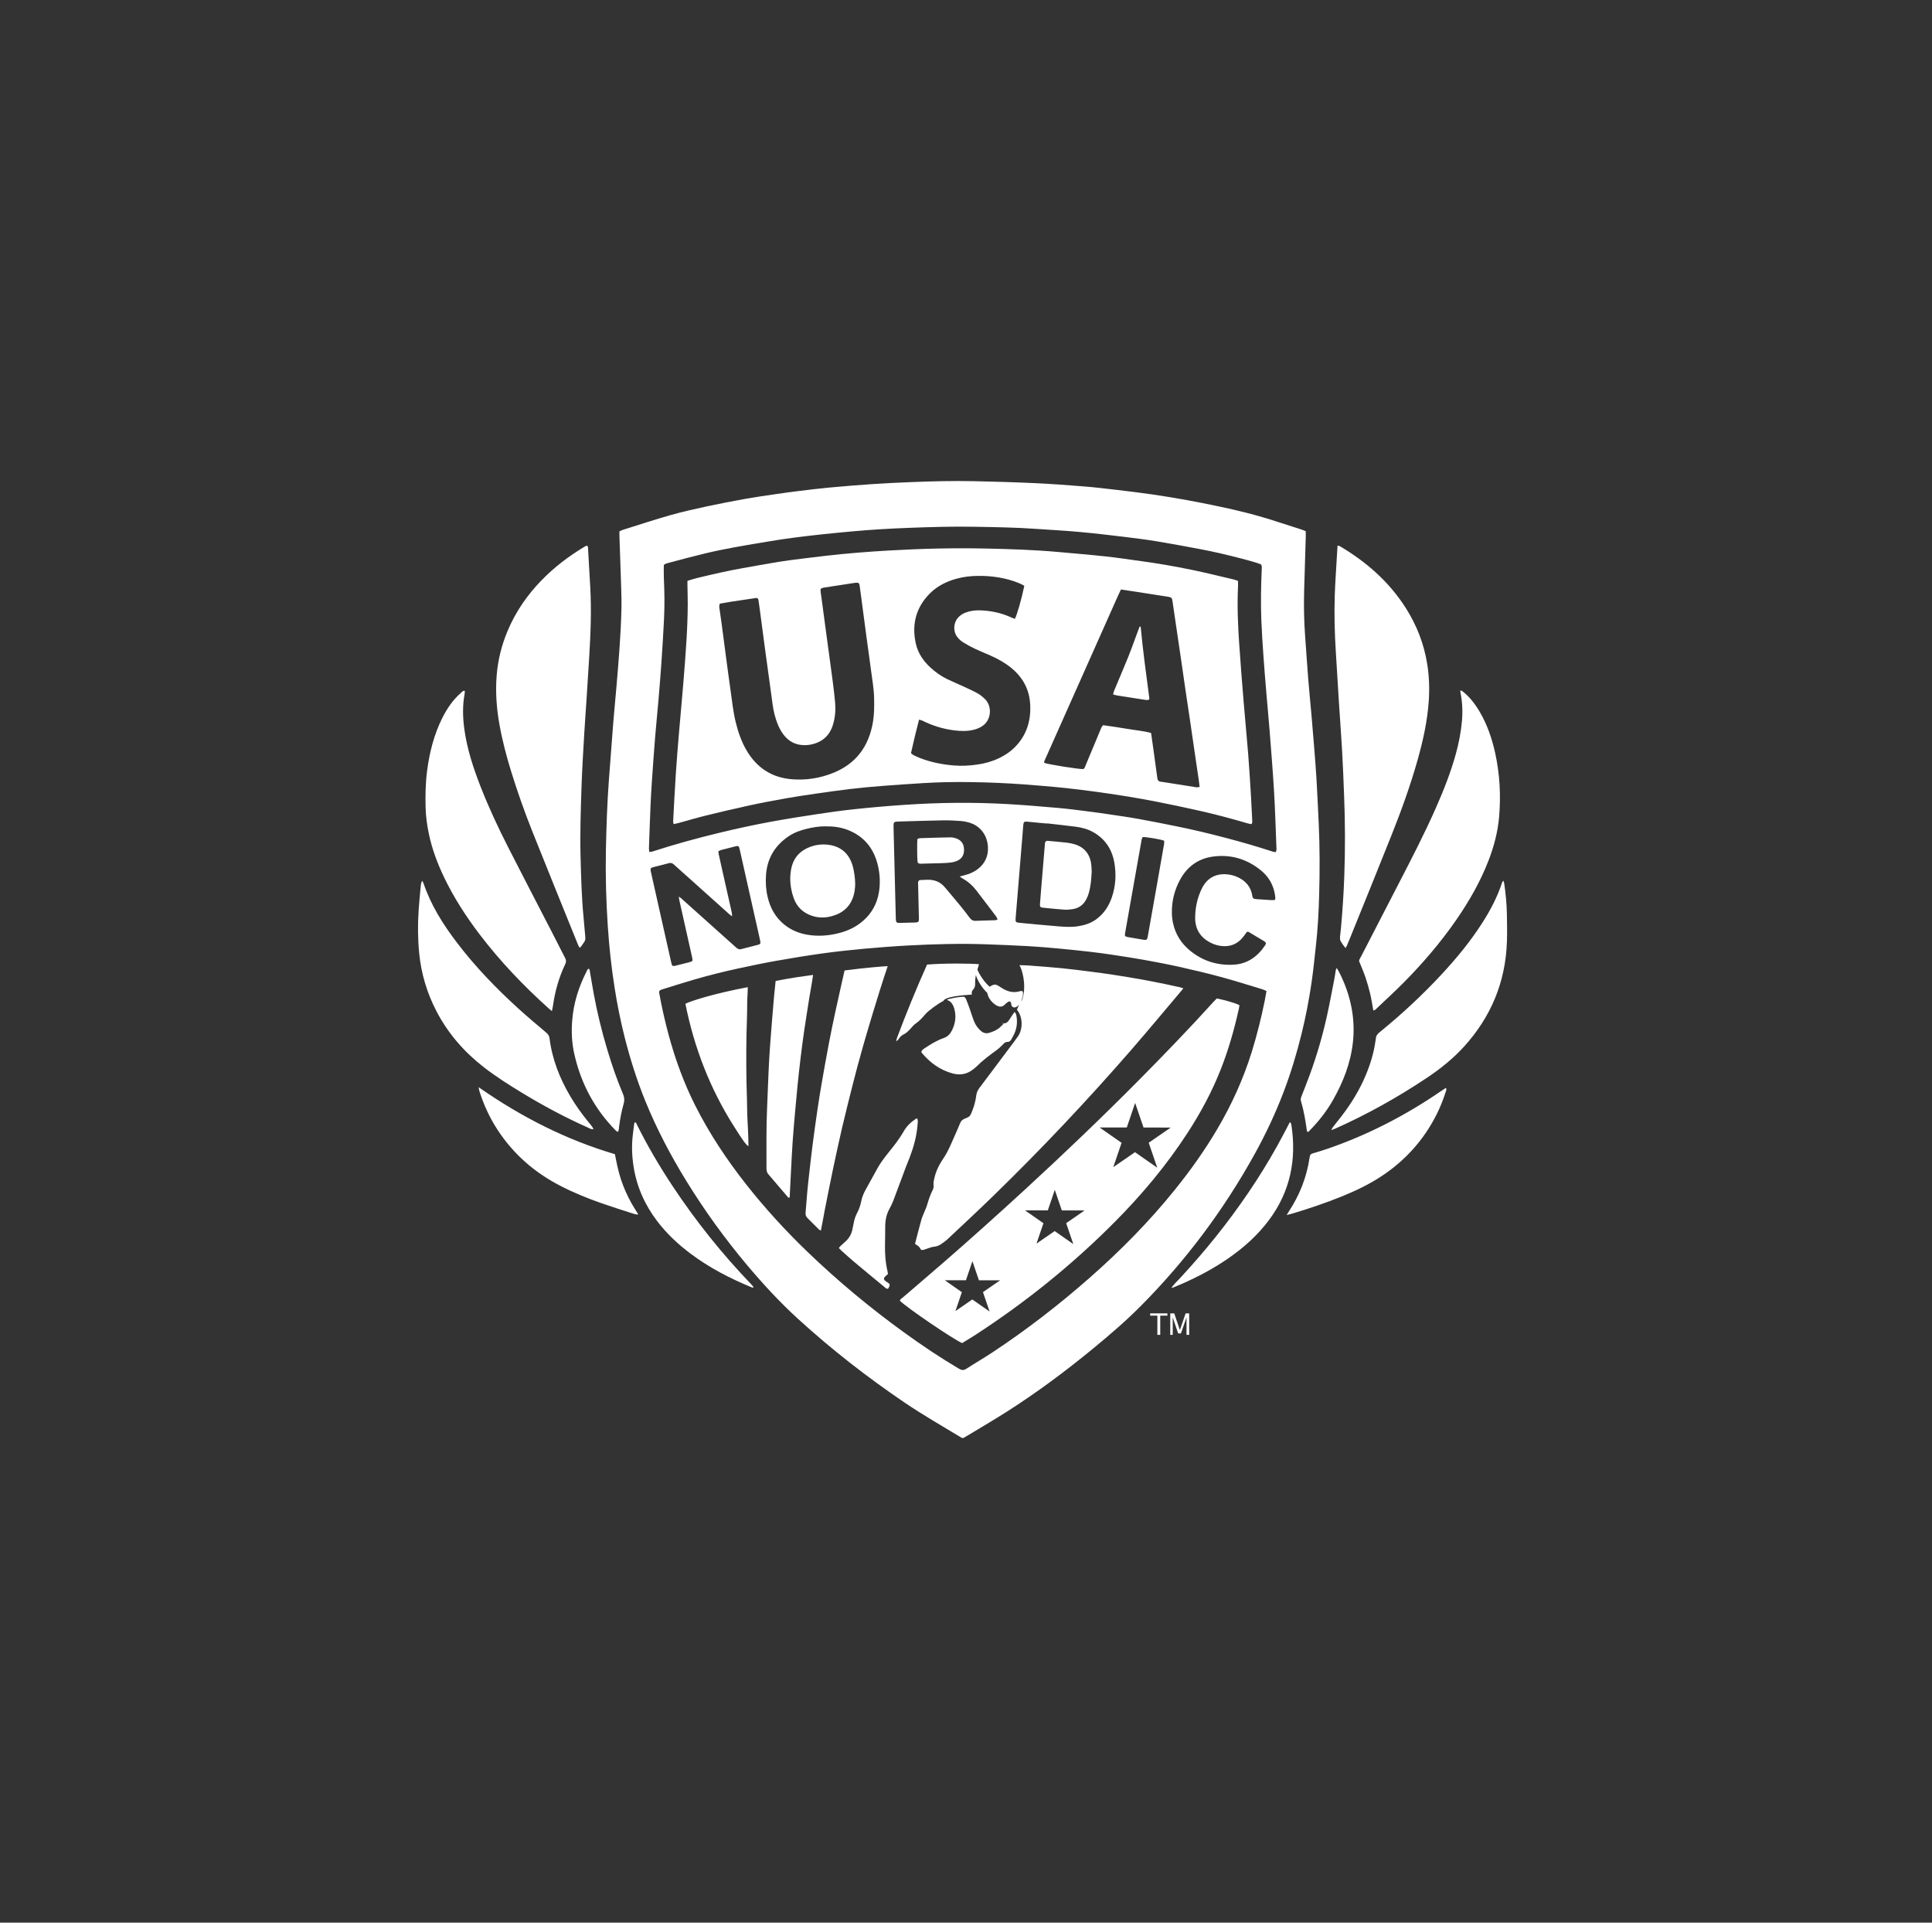 <?xml version="1.0" encoding="UTF-8"?> <svg xmlns="http://www.w3.org/2000/svg" width="201" height="200" viewBox="0 0 201 200" fill="none"><rect x="0" y="0" width="201" height="200" fill="#333333" stroke="none"/><mask id="mask0_33_296" style="mask-type:luminance" maskUnits="userSpaceOnUse" x="40" y="46" width="121" height="108"><path d="M160.114 46.501H40.114V153.499H160.114V46.501Z" fill="white"></path></mask><g mask="url(#mask0_33_296)"><path d="M118.883 87.069C118.768 87.255 118.754 87.449 118.721 87.633C118.335 89.802 117.951 91.972 117.568 94.14C117.399 95.097 117.229 96.053 117.061 97.01C116.996 97.38 117.021 97.418 117.381 97.484C117.785 97.557 118.189 97.621 118.592 97.693C119.419 97.839 119.328 97.867 119.482 97.011C119.773 95.39 120.059 93.767 120.345 92.144C120.601 90.692 120.858 89.24 121.11 87.787C121.13 87.676 121.112 87.556 121.112 87.45C120.709 87.302 119.397 87.076 118.883 87.069ZM132.639 93.618C132.663 93.507 132.685 93.455 132.683 93.407C132.678 93.303 132.665 93.199 132.648 93.096C132.485 92.029 131.971 91.178 131.175 90.532C129.702 89.337 128.02 88.856 126.191 89.103C124.695 89.306 123.522 90.118 122.762 91.526C122.189 92.587 121.899 93.739 121.919 94.966C121.925 95.311 121.961 95.662 122.033 95.999C122.279 97.165 122.879 98.108 123.752 98.839C125.091 99.964 126.64 100.441 128.336 100.35C129.74 100.273 130.812 99.543 131.615 98.339C131.743 98.148 131.723 98.034 131.527 97.912C130.988 97.583 130.446 97.26 129.902 96.939C129.864 96.916 129.809 96.927 129.777 96.923C129.746 96.937 129.725 96.939 129.716 96.951C129.615 97.087 129.513 97.221 129.414 97.359C128.888 98.085 128.196 98.447 127.333 98.424C126.818 98.409 126.325 98.271 125.869 98.026C124.879 97.494 124.332 96.645 124.341 95.442C124.349 94.4 124.569 93.405 125.011 92.477C125.521 91.41 126.359 90.902 127.484 90.94C127.964 90.956 128.428 91.074 128.86 91.289C129.613 91.662 130.132 92.253 130.281 93.154C130.287 93.188 130.294 93.222 130.299 93.256C130.322 93.421 130.422 93.492 130.566 93.51C130.632 93.519 130.696 93.529 130.762 93.534C131.251 93.567 131.741 93.602 132.231 93.63C132.358 93.639 132.486 93.623 132.639 93.618ZM108.923 85.647C108.922 85.654 108.922 85.66 108.921 85.667C108.22 85.6 107.521 85.532 106.82 85.469C106.57 85.446 106.492 85.513 106.465 85.776C106.432 86.07 106.419 86.366 106.394 86.66C106.154 89.569 105.913 92.477 105.674 95.387C105.628 95.939 105.638 95.951 106.137 95.998C107.49 96.124 108.841 96.263 110.194 96.368C110.845 96.418 111.501 96.454 112.153 96.351C112.823 96.244 113.464 96.05 114.032 95.64C114.819 95.073 115.348 94.289 115.669 93.354C116.07 92.187 116.145 90.973 115.937 89.758C115.696 88.343 114.972 87.27 113.769 86.581C113.183 86.244 112.55 86.078 111.897 85.995C110.907 85.87 109.915 85.763 108.923 85.647ZM76.168 95.316C76.047 95.23 75.978 95.191 75.919 95.138C74.505 93.871 73.093 92.602 71.679 91.334C71.154 90.863 70.622 90.4 70.102 89.923C69.935 89.77 69.772 89.735 69.561 89.794C69.119 89.92 68.671 90.028 68.225 90.136C67.582 90.293 67.627 90.285 67.77 90.93C68.325 93.418 68.886 95.903 69.444 98.389C69.581 98.998 69.713 99.607 69.855 100.216C69.917 100.478 69.99 100.524 70.244 100.463C70.723 100.349 71.201 100.228 71.678 100.103C72.082 99.998 72.094 99.977 71.994 99.53C71.555 97.567 71.114 95.605 70.675 93.642C70.653 93.547 70.644 93.448 70.615 93.267C70.743 93.355 70.811 93.391 70.867 93.442C71.881 94.348 72.895 95.257 73.908 96.165C74.796 96.96 75.687 97.754 76.573 98.553C76.731 98.696 76.884 98.79 77.104 98.732C77.691 98.574 78.283 98.434 78.87 98.279C79.098 98.218 79.139 98.14 79.096 97.906C79.071 97.771 79.039 97.635 79.009 97.5C78.582 95.606 78.157 93.711 77.732 91.817C77.47 90.649 77.211 89.482 76.947 88.315C76.877 88.006 76.821 87.964 76.541 88.032C76.029 88.156 75.52 88.288 75.013 88.422C74.922 88.446 74.838 88.503 74.737 88.55C74.751 88.668 74.753 88.77 74.775 88.868C74.904 89.461 75.038 90.053 75.171 90.646C75.49 92.066 75.812 93.487 76.129 94.909C76.153 95.017 76.151 95.133 76.168 95.316ZM99.837 91.183C100.093 91.112 100.23 91.071 100.369 91.035C100.836 90.918 101.277 90.735 101.672 90.445C102.449 89.875 102.842 89.074 102.782 88.084C102.697 86.654 101.755 85.849 100.915 85.591C100.602 85.495 100.276 85.427 99.952 85.402C99.333 85.357 98.71 85.325 98.088 85.336C96.583 85.361 95.078 85.413 93.573 85.456C92.95 85.473 92.948 85.474 92.964 86.136C93.039 89.196 93.116 92.257 93.192 95.318C93.195 95.44 93.193 95.562 93.204 95.683C93.223 95.918 93.291 95.989 93.507 96.003C93.573 96.006 93.638 96.003 93.704 96.001C94.195 95.989 94.686 95.981 95.177 95.963C95.56 95.951 95.605 95.9 95.602 95.512C95.601 95.321 95.59 95.129 95.586 94.938C95.561 93.948 95.537 92.956 95.516 91.964C95.512 91.83 95.479 91.682 95.664 91.55C95.905 91.54 96.197 91.522 96.49 91.515C97.197 91.494 97.811 91.72 98.294 92.29C98.829 92.925 99.367 93.557 99.894 94.199C100.238 94.618 100.57 95.05 100.895 95.486C101.049 95.692 101.222 95.8 101.48 95.788C102.167 95.756 102.854 95.749 103.541 95.725C103.615 95.723 103.687 95.678 103.79 95.642C103.733 95.524 103.702 95.426 103.646 95.348C103.467 95.1 103.28 94.858 103.095 94.615C102.579 93.939 102.068 93.26 101.547 92.59C101.156 92.088 100.691 91.681 100.144 91.383C100.074 91.345 100.008 91.296 99.837 91.183ZM85.893 85.958C85.225 85.944 84.564 86.06 83.909 86.219C83.268 86.376 82.647 86.595 82.087 86.966C80.685 87.897 79.83 89.204 79.696 90.988C79.636 91.773 79.683 92.551 79.865 93.315C80.137 94.463 80.68 95.429 81.572 96.159C82.303 96.757 83.136 97.094 84.039 97.241C85.102 97.414 86.158 97.341 87.204 97.083C88.157 96.85 89.037 96.451 89.797 95.784C90.689 95.001 91.25 94.01 91.445 92.792C91.591 91.872 91.55 90.962 91.34 90.053C90.919 88.245 89.897 87.014 88.26 86.355C87.499 86.049 86.707 85.949 85.893 85.958ZM67.554 88.625C67.675 88.61 67.772 88.612 67.861 88.583C70.161 87.836 72.488 87.198 74.833 86.632C76.652 86.192 78.479 85.794 80.317 85.458C81.88 85.173 83.451 84.927 85.022 84.688C86.236 84.504 87.453 84.332 88.673 84.199C90.496 83.999 92.323 83.842 94.152 83.718C97.685 83.48 101.218 83.44 104.751 83.638C106.548 83.738 108.343 83.892 110.137 84.048C111.148 84.136 112.155 84.274 113.162 84.4C113.893 84.491 114.624 84.594 115.352 84.703C116.373 84.854 117.395 84.997 118.411 85.18C119.766 85.423 121.116 85.694 122.466 85.968C124.185 86.314 125.891 86.727 127.59 87.175C129.225 87.606 130.851 88.074 132.46 88.605C132.546 88.633 132.644 88.625 132.731 88.633C132.836 88.426 132.798 88.23 132.791 88.043C132.716 86.15 132.662 84.254 132.551 82.363C132.424 80.228 132.25 78.096 132.084 75.966C131.989 74.735 131.866 73.506 131.764 72.277C131.651 70.926 131.537 69.574 131.443 68.223C131.356 66.973 131.274 65.724 131.225 64.472C131.158 62.752 131.19 61.029 131.263 59.309C131.27 59.122 131.317 58.928 131.203 58.721C131.069 58.669 130.919 58.599 130.763 58.553C130.244 58.4 129.723 58.247 129.199 58.112C127.72 57.728 126.236 57.376 124.737 57.098C123.302 56.833 121.869 56.559 120.431 56.323C119.299 56.137 118.163 55.989 117.024 55.853C115.448 55.663 113.87 55.475 112.289 55.333C110.789 55.196 109.284 55.12 107.783 55.014C105.642 54.862 103.498 54.833 101.354 54.794C99.079 54.753 96.804 54.823 94.531 54.909C92.551 54.983 90.574 55.099 88.601 55.282C87.558 55.379 86.514 55.475 85.472 55.588C84.495 55.693 83.52 55.808 82.546 55.935C81.75 56.04 80.956 56.158 80.163 56.289C78.903 56.495 77.641 56.703 76.386 56.936C75.371 57.124 74.358 57.329 73.352 57.57C72.077 57.875 70.808 58.219 69.54 58.556C69.371 58.602 69.188 58.637 69.062 58.772C69.062 59.223 69.046 59.658 69.065 60.09C69.132 61.532 69.156 62.975 69.082 64.419C69.005 65.929 68.915 67.44 68.811 68.948C68.719 70.284 68.608 71.617 68.494 72.951C68.385 74.233 68.252 75.513 68.148 76.795C68.031 78.249 67.929 79.707 67.829 81.164C67.771 82.014 67.719 82.864 67.682 83.715C67.617 85.226 67.567 86.738 67.513 88.251C67.51 88.367 67.538 88.484 67.554 88.625ZM131.76 103.09C131.598 103.019 131.482 102.953 131.359 102.915C129.928 102.484 128.502 102.028 127.061 101.637C125.619 101.246 124.165 100.903 122.709 100.577C121.494 100.305 120.269 100.073 119.044 99.852C117.964 99.656 116.878 99.493 115.793 99.328C114.999 99.208 114.204 99.098 113.407 99.007C112.302 98.881 111.194 98.765 110.085 98.663C109.058 98.569 108.031 98.479 107.001 98.422C105.548 98.34 104.092 98.281 102.636 98.23C99.919 98.133 97.202 98.206 94.49 98.351C92.937 98.435 91.386 98.555 89.837 98.696C88.403 98.828 86.97 98.983 85.543 99.181C83.938 99.405 82.336 99.667 80.739 99.95C79.433 100.183 78.133 100.456 76.835 100.736C75.248 101.076 73.673 101.476 72.11 101.93C71.054 102.238 70.005 102.573 68.953 102.9C68.814 102.942 68.663 102.968 68.568 103.145C68.573 103.193 68.577 103.26 68.59 103.327C68.852 104.796 69.182 106.248 69.572 107.685C70.264 110.232 71.162 112.689 72.343 115.027C73.829 117.967 75.634 120.67 77.647 123.224C79.605 125.707 81.727 128.024 83.986 130.198C87.156 133.251 90.521 136.044 94.055 138.603C95.909 139.945 97.803 141.216 99.765 142.375C100.037 142.535 100.252 142.567 100.531 142.386C101.439 141.799 102.374 141.258 103.276 140.661C106.824 138.314 110.197 135.709 113.415 132.875C116.584 130.084 119.555 127.079 122.236 123.753C123.847 121.757 125.336 119.665 126.651 117.434C128.142 114.903 129.356 112.235 130.237 109.396C130.78 107.643 131.221 105.864 131.587 104.062C131.649 103.758 131.696 103.451 131.76 103.09ZM100.159 149.604C100.068 149.561 99.99 149.532 99.92 149.489C97.975 148.306 95.998 147.18 94.107 145.897C90.224 143.262 86.515 140.379 83.02 137.189C81.13 135.463 79.388 133.575 77.728 131.603C75.4 128.836 73.279 125.898 71.369 122.79C69.756 120.165 68.322 117.434 67.147 114.554C66.262 112.38 65.554 110.142 64.977 107.855C64.554 106.173 64.213 104.474 63.943 102.758C63.607 100.631 63.374 98.489 63.233 96.336C63.058 93.696 62.983 91.053 63.037 88.409C63.086 86.009 63.166 83.61 63.342 81.215C63.492 79.187 63.644 77.159 63.806 75.13C63.903 73.918 64.026 72.706 64.129 71.494C64.358 68.809 64.585 66.124 64.651 63.427C64.67 62.645 64.65 61.862 64.625 61.079C64.571 59.289 64.505 57.499 64.443 55.708C64.438 55.569 64.443 55.433 64.443 55.273C64.574 55.214 64.687 55.151 64.809 55.113C66.456 54.597 68.097 54.053 69.756 53.584C71.019 53.226 72.302 52.942 73.583 52.666C74.914 52.379 76.251 52.125 77.59 51.884C78.622 51.7 79.66 51.553 80.698 51.402C81.508 51.282 82.32 51.172 83.133 51.073C84.174 50.946 85.213 50.816 86.257 50.719C87.756 50.581 89.258 50.458 90.761 50.357C92.084 50.267 93.408 50.206 94.733 50.153C96.942 50.063 99.151 50.007 101.361 50.054C103.473 50.099 105.583 50.161 107.692 50.259C109.392 50.337 111.091 50.463 112.788 50.6C113.914 50.69 115.036 50.825 116.159 50.957C117.394 51.103 118.63 51.249 119.862 51.429C121.078 51.605 122.291 51.807 123.501 52.025C124.565 52.215 125.626 52.435 126.685 52.654C128.774 53.084 130.842 53.603 132.876 54.272C133.704 54.542 134.536 54.801 135.366 55.07C135.52 55.119 135.669 55.185 135.843 55.252C135.846 55.42 135.855 55.573 135.851 55.726C135.794 57.621 135.729 59.516 135.68 61.411C135.639 62.978 135.662 64.542 135.777 66.105C135.889 67.632 135.987 69.158 136.109 70.683C136.209 71.948 136.34 73.211 136.451 74.475C136.55 75.618 136.646 76.762 136.735 77.906C136.819 78.981 136.907 80.055 136.969 81.131C137.057 82.658 137.127 84.187 137.199 85.716C137.312 88.185 137.309 90.655 137.241 93.126C137.192 94.88 137.1 96.636 136.903 98.381C136.761 99.641 136.64 100.907 136.457 102.16C136.193 103.981 135.843 105.787 135.403 107.571C134.897 109.625 134.286 111.643 133.535 113.611C132.692 115.822 131.69 117.953 130.553 120.01C127.307 125.882 123.348 131.155 118.697 135.84C117.139 137.409 115.469 138.84 113.775 140.236C110.848 142.646 107.818 144.899 104.638 146.917C103.219 147.817 101.767 148.659 100.331 149.527C100.289 149.553 100.24 149.568 100.159 149.604ZM61.098 56.78C61.205 56.9 61.177 57.065 61.187 57.214C61.262 58.48 61.33 59.749 61.405 61.016C61.547 63.469 61.447 65.919 61.298 68.368C61.211 69.791 61.121 71.215 61.028 72.637C60.944 73.939 60.845 75.24 60.77 76.541C60.672 78.26 60.564 79.98 60.505 81.7C60.421 84.185 60.335 86.673 60.401 89.161C60.457 91.265 60.511 93.369 60.715 95.465C60.78 96.123 60.823 96.782 60.891 97.439C60.916 97.68 60.883 97.887 60.728 98.067C60.587 98.229 60.518 98.46 60.302 98.585C60.24 98.47 60.175 98.37 60.13 98.261C58.543 94.331 56.944 90.407 55.375 86.469C54.565 84.436 53.833 82.368 53.185 80.269C52.684 78.649 52.253 77.009 51.955 75.332C51.66 73.667 51.538 71.985 51.669 70.294C51.793 68.688 52.177 67.145 52.793 65.668C53.633 63.653 54.837 61.911 56.322 60.382C57.669 58.994 59.185 57.844 60.818 56.867C60.889 56.825 60.966 56.796 61.041 56.764C61.053 56.759 61.072 56.772 61.098 56.78ZM139.996 98.62C139.757 98.355 139.597 98.112 139.462 97.86C139.403 97.75 139.404 97.591 139.413 97.458C139.435 97.145 139.485 96.836 139.512 96.525C139.674 94.724 139.793 92.92 139.857 91.113C139.957 88.331 139.948 85.55 139.837 82.768C139.777 81.222 139.718 79.676 139.631 78.131C139.535 76.43 139.405 74.732 139.296 73.032C139.188 71.331 139.092 69.631 138.983 67.93C138.855 65.934 138.798 63.935 138.865 61.936C138.91 60.581 139.009 59.227 139.086 57.873C139.106 57.511 139.13 57.148 139.155 56.751C139.255 56.777 139.338 56.781 139.401 56.818C142.138 58.444 144.517 60.499 146.281 63.29C147.399 65.059 148.152 66.988 148.487 69.097C148.688 70.355 148.731 71.618 148.646 72.891C148.503 75.001 148.051 77.043 147.481 79.062C146.741 81.679 145.825 84.227 144.825 86.74C143.445 90.214 142.032 93.674 140.633 97.139C140.477 97.522 140.322 97.906 140.164 98.287C140.126 98.38 140.074 98.466 139.996 98.62ZM142.874 105.107C142.77 104.536 142.687 103.956 142.554 103.388C142.415 102.8 142.248 102.216 142.053 101.646C141.864 101.091 141.625 100.558 141.396 99.981C141.4 99.815 141.517 99.662 141.602 99.498C142.907 96.966 144.211 94.436 145.519 91.908C146.851 89.334 148.181 86.759 149.359 84.099C150.168 82.275 150.906 80.419 151.446 78.481C151.762 77.346 151.992 76.192 152.096 75.011C152.184 74.017 152.146 73.033 151.945 72.056C151.932 71.991 151.937 71.921 151.931 71.808C152.032 71.853 152.109 71.871 152.166 71.916C152.902 72.492 153.468 73.232 153.947 74.049C154.725 75.376 155.224 76.824 155.556 78.34C156.034 80.525 156.155 82.74 155.963 84.972C155.828 86.542 155.429 88.044 154.868 89.499C154.02 91.701 152.864 93.716 151.546 95.63C149.878 98.05 147.982 100.256 145.931 102.313C145.063 103.184 144.158 104.013 143.267 104.858C143.16 104.958 143.07 105.096 142.874 105.107ZM57.418 105.178C57.249 105.037 57.145 104.955 57.048 104.867C54.446 102.519 52.02 99.989 49.874 97.163C48.473 95.318 47.213 93.371 46.199 91.254C45.507 89.807 44.944 88.309 44.613 86.72C44.426 85.819 44.3 84.908 44.278 83.982C44.246 82.712 44.27 81.444 44.434 80.181C44.685 78.255 45.155 76.4 46.021 74.675C46.517 73.685 47.132 72.788 47.956 72.072C48.063 71.978 48.154 71.832 48.358 71.865C48.35 71.981 48.353 72.1 48.332 72.212C48.109 73.422 48.143 74.635 48.308 75.846C48.593 77.927 49.244 79.893 49.997 81.823C50.845 83.993 51.828 86.096 52.88 88.16C54.415 91.172 55.978 94.169 57.527 97.173C57.952 97.996 58.362 98.827 58.792 99.648C58.907 99.869 58.918 100.055 58.809 100.283C58.15 101.658 57.742 103.12 57.525 104.643C57.503 104.794 57.465 104.943 57.418 105.178ZM156.409 91.604C156.455 91.762 156.487 91.839 156.499 91.919C156.647 92.969 156.753 94.024 156.772 95.087C156.79 96.043 156.808 97 156.776 97.955C156.633 102.199 155.087 105.805 152.335 108.847C151.171 110.133 149.835 111.196 148.416 112.141C145.374 114.167 142.207 115.938 138.894 117.411C138.794 117.456 138.688 117.488 138.498 117.559C138.59 117.394 138.626 117.302 138.682 117.23C138.984 116.842 139.298 116.462 139.597 116.072C140.593 114.771 141.449 113.375 142.091 111.839C142.572 110.69 142.934 109.503 143.105 108.255C143.114 108.187 143.137 108.118 143.139 108.05C143.15 107.744 143.313 107.553 143.533 107.374C145.825 105.511 147.993 103.499 150.017 101.315C151.535 99.677 152.959 97.951 154.181 96.049C155.034 94.723 155.774 93.335 156.269 91.811C156.284 91.765 156.323 91.73 156.409 91.604ZM61.754 117.442C61.505 117.504 61.369 117.385 61.224 117.32C58.82 116.253 56.498 115.012 54.239 113.634C52.905 112.819 51.583 111.984 50.339 111.017C48.316 109.445 46.639 107.547 45.418 105.208C44.428 103.313 43.82 101.292 43.609 99.134C43.463 97.642 43.456 96.148 43.556 94.653C43.61 93.838 43.695 93.025 43.769 92.212C43.785 92.025 43.804 91.837 43.924 91.621C43.982 91.727 44.031 91.792 44.055 91.865C44.827 94.157 46.086 96.141 47.51 98.018C49.429 100.545 51.61 102.8 53.926 104.908C54.87 105.768 55.849 106.583 56.822 107.409C57.011 107.57 57.138 107.737 57.171 108.002C57.447 110.196 58.234 112.187 59.337 114.047C59.878 114.961 60.492 115.82 61.156 116.638C61.357 116.884 61.575 117.119 61.754 117.442ZM133.861 126.39C133.992 126.175 134.06 126.059 134.133 125.947C135.212 124.295 135.926 122.485 136.234 120.497C136.245 120.429 136.258 120.36 136.27 120.292C136.299 120.12 136.393 120.031 136.556 119.983C137.075 119.832 137.595 119.674 138.107 119.498C142.316 118.053 146.259 116.017 149.97 113.465C150.118 113.362 150.269 113.268 150.429 113.164C150.525 113.333 150.446 113.464 150.408 113.58C150.142 114.403 149.828 115.204 149.44 115.969C148.079 118.648 146.152 120.754 143.725 122.352C142.414 123.217 141.013 123.883 139.574 124.465C137.893 125.145 136.18 125.72 134.451 126.24C134.296 126.286 134.137 126.321 133.861 126.39ZM49.796 113.093C54.26 116.206 58.915 118.567 63.974 120.06C64.063 120.497 64.141 120.938 64.244 121.372C64.347 121.809 64.458 122.247 64.598 122.672C64.744 123.114 64.915 123.548 65.101 123.972C65.282 124.38 65.485 124.779 65.7 125.168C65.914 125.552 66.157 125.92 66.407 126.326C66.18 126.365 66.011 126.287 65.847 126.235C64.752 125.883 63.656 125.539 62.57 125.159C61.11 124.649 59.677 124.064 58.291 123.349C55.636 121.979 53.411 120.068 51.728 117.472C50.925 116.234 50.313 114.894 49.866 113.468C49.842 113.391 49.835 113.308 49.796 113.093ZM78.382 133.945C78.302 133.933 78.253 133.934 78.211 133.917C75.962 132.99 73.802 131.88 71.826 130.394C70.536 129.426 69.36 128.328 68.366 127.018C67.097 125.348 66.247 123.47 65.915 121.348C65.74 120.23 65.701 119.1 65.846 117.97C65.89 117.626 65.927 117.281 65.974 116.937C65.983 116.873 66.013 116.812 66.031 116.755C66.188 116.734 66.203 116.864 66.242 116.944C67.356 119.194 68.624 121.343 70.002 123.42C72.413 127.054 75.116 130.424 78.1 133.54C78.193 133.637 78.281 133.74 78.369 133.842C78.378 133.852 78.374 133.875 78.382 133.945ZM121.871 133.972C122.179 133.508 122.543 133.217 122.848 132.87C123.149 132.527 123.465 132.199 123.769 131.858C124.085 131.506 124.398 131.148 124.707 130.789C125.016 130.43 125.323 130.069 125.626 129.704C125.919 129.352 126.209 128.998 126.495 128.64C126.791 128.269 127.085 127.897 127.376 127.519C127.666 127.142 127.952 126.761 128.234 126.379C128.507 126.009 128.777 125.638 129.042 125.263C129.318 124.873 129.59 124.482 129.859 124.088C130.127 123.692 130.391 123.295 130.652 122.895C130.902 122.508 131.149 122.118 131.392 121.726C131.643 121.32 131.893 120.911 132.135 120.498C132.379 120.086 132.617 119.67 132.85 119.251C133.075 118.847 133.293 118.439 133.511 118.03C133.735 117.61 133.953 117.185 134.204 116.704C134.272 116.826 134.332 116.887 134.343 116.955C134.92 120.63 134.222 123.97 132.023 126.912C130.83 128.51 129.378 129.797 127.777 130.904C126.251 131.962 124.628 132.82 122.945 133.556C122.673 133.676 122.4 133.791 122.125 133.904C122.07 133.928 122.009 133.936 121.871 133.972ZM64.274 117.751C64.202 117.703 64.129 117.668 64.077 117.615C61.882 115.398 60.431 112.72 59.739 109.592C59.491 108.471 59.438 107.326 59.528 106.17C59.669 104.353 60.202 102.672 61.012 101.078C61.071 100.964 61.102 100.816 61.247 100.773C61.381 100.842 61.357 100.98 61.376 101.092C61.508 101.843 61.627 102.598 61.766 103.349C62.127 105.311 62.598 107.245 63.168 109.151C63.643 110.744 64.185 112.309 64.827 113.833C64.972 114.175 64.981 114.478 64.879 114.833C64.656 115.616 64.506 116.418 64.405 117.229C64.383 117.396 64.401 117.577 64.274 117.751ZM139.068 100.694C139.152 100.833 139.218 100.93 139.272 101.033C139.937 102.302 140.412 103.648 140.655 105.079C140.84 106.178 140.875 107.285 140.755 108.4C140.517 110.603 139.731 112.585 138.661 114.463C137.987 115.648 137.151 116.686 136.216 117.64C136.18 117.676 136.141 117.708 136.101 117.737C136.09 117.745 136.07 117.742 136.023 117.748C136.003 117.7 135.967 117.647 135.959 117.588C135.818 116.555 135.647 115.53 135.349 114.534C135.293 114.353 135.34 114.198 135.405 114.033C135.701 113.281 135.999 112.528 136.277 111.768C137.011 109.758 137.609 107.702 138.069 105.603C138.344 104.352 138.577 103.091 138.822 101.833C138.883 101.527 138.919 101.217 138.971 100.909C138.982 100.848 139.022 100.793 139.068 100.694Z" fill="white"></path><path d="M106.474 103.495C106.716 102.309 106.371 100.906 106.06 100.397C106.06 100.397 106.357 100.404 106.436 100.408C106.698 100.416 106.844 100.419 107.106 100.44C108.215 100.526 109.326 100.603 110.434 100.713C111.444 100.812 112.452 100.944 113.458 101.072C114.254 101.172 115.049 101.28 115.842 101.402C116.813 101.552 117.784 101.711 118.752 101.883C119.59 102.033 120.425 102.204 121.261 102.373C121.759 102.473 122.255 102.583 122.751 102.695L123.112 102.805C122.975 102.989 122.846 103.137 122.74 103.262C121.044 105.267 119.365 107.288 117.643 109.267C113.086 114.507 108.332 119.539 103.38 124.359C101.799 125.897 100.185 127.397 98.578 128.906C98.36 129.111 98.106 129.277 97.86 129.446C97.652 129.587 97.427 129.661 97.171 129.687C96.9 129.714 96.635 129.832 96.37 129.916C96.184 129.976 96.006 130.083 95.805 129.993C95.639 129.679 95.639 129.679 95.194 129.392C95.413 128.553 95.621 127.715 95.854 126.885C95.941 126.572 96.091 126.277 96.21 125.974C96.287 125.782 96.377 125.596 96.435 125.398C96.597 124.849 96.77 124.306 97.028 123.801C97.11 123.641 97.15 123.482 97.127 123.301C97.091 123.02 97.159 122.76 97.225 122.487C97.406 121.728 97.751 121.077 98.178 120.45C98.66 119.744 98.97 118.931 99.323 118.146C99.52 117.706 99.713 117.265 99.896 116.819C99.988 116.595 100.135 116.465 100.348 116.377C100.92 116.139 100.918 116.133 101.148 115.559C101.354 115.044 101.501 114.507 101.566 113.955C101.605 113.623 101.742 113.376 101.93 113.126C103.128 111.539 104.32 109.945 105.511 108.352C105.624 108.203 105.723 108.042 105.84 107.897C106.431 107.162 106.455 105.801 105.792 105.025C105.847 104.902 105.965 104.668 106.025 104.533C105.606 104.936 105.345 104.815 105.232 104.599C105.186 104.069 105.019 104.057 104.638 104.406C104.589 104.451 104.541 104.499 104.49 104.544C104.264 104.744 104.02 104.757 103.757 104.629C103.388 104.448 103.111 104.166 102.895 103.804C102.792 103.63 102.706 103.274 102.706 103.274C102.234 102.846 101.651 101.96 101.528 101.412C101.528 101.412 101.438 101.966 101.449 102.174C101.461 102.456 101.457 102.717 101.237 102.943C101.115 103.067 101.052 103.262 101.12 103.454C98.052 103.651 98.242 104.072 98.118 104.135C97.65 104.369 96.612 105.101 96.268 105.501C95.959 105.86 95.654 106.217 95.257 106.48C95.053 106.615 94.893 106.828 94.722 107.014C94.515 107.24 94.302 107.454 94.031 107.59C93.802 107.704 93.62 107.87 93.484 108.097C93.443 108.164 93.374 108.211 93.257 108.329C93.274 108.175 93.269 108.109 93.289 108.053C94.267 105.436 95.322 102.856 96.448 100.338C98.197 100.188 101.029 100.217 101.855 100.3C101.797 100.477 101.689 100.878 101.686 100.861C101.686 100.876 102.128 101.92 102.958 102.645C103.521 102.299 103.582 102.357 104.217 102.768C104.793 103.142 105.414 103.315 106.091 103.114C106.153 103.095 106.219 103.089 106.284 103.087C106.313 103.087 106.343 103.106 106.396 103.125C106.532 103.381 106.266 104.077 106.258 104.107C106.251 104.133 106.265 104.148 106.277 104.129C106.342 104.042 106.438 103.678 106.474 103.495ZM85.402 128.009C85.292 127.945 85.228 127.925 85.184 127.882C84.789 127.49 84.401 127.089 84.004 126.701C83.843 126.545 83.792 126.368 83.812 126.142C83.877 125.398 83.924 124.652 83.993 123.908C84.058 123.216 84.138 122.526 84.216 121.835C84.323 120.903 84.425 119.972 84.546 119.042C84.695 117.888 84.855 116.737 85.024 115.585C85.156 114.676 85.299 113.767 85.456 112.861C85.699 111.459 85.946 110.059 86.211 108.663C86.43 107.504 86.669 106.35 86.918 105.199C87.191 103.928 87.866 100.951 87.866 100.951C89.882 100.678 92.204 100.491 92.354 100.501C91.264 103.721 89.964 108.203 89.767 108.902C89.57 109.601 89.374 110.3 89.187 111.003C88.999 111.705 88.819 112.409 88.64 113.114C88.465 113.801 88.293 114.489 88.123 115.179C87.95 115.885 87.775 116.59 87.611 117.299C87.445 118.008 87.289 118.719 87.133 119.429C86.978 120.14 86.823 120.851 86.674 121.563C86.525 122.276 86.381 122.989 86.237 123.702C86.094 124.416 85.951 125.131 85.811 125.844C85.672 126.552 85.56 127.265 85.402 128.009ZM84.59 101.414C84.458 102.389 84.253 103.39 84.109 104.347C83.964 105.308 83.802 106.267 83.664 107.228C83.527 108.173 83.403 109.121 83.289 110.068C83.172 111.034 83.067 112.001 82.969 112.968C82.871 113.937 82.784 114.905 82.699 115.875C82.615 116.844 82.53 117.814 82.463 118.786C82.398 119.738 82.353 120.694 82.302 121.649C82.251 122.62 82.203 123.592 82.155 124.56C82.059 124.631 82.001 124.562 81.947 124.499C81.276 123.714 80.61 122.924 79.934 122.144C79.761 121.945 79.742 121.719 79.742 121.469C79.741 119.348 79.713 117.225 79.811 115.104C79.887 113.472 79.931 111.838 80.024 110.205C80.108 108.73 80.236 107.259 80.349 105.786C80.404 105.075 80.465 104.366 80.53 103.656C80.572 103.206 80.642 102.495 80.695 102.046C80.695 102.046 82.349 101.696 84.59 101.414ZM71.308 104.416C71.891 104.107 74.408 103.326 77.794 102.688C77.798 103.298 77.733 103.828 77.735 104.379C77.739 104.918 77.723 105.456 77.71 105.995C77.696 106.551 77.673 107.106 77.662 107.663C77.65 108.219 77.644 108.774 77.642 109.331C77.639 109.887 77.64 110.442 77.643 110.999C77.647 111.538 77.653 112.076 77.663 112.615C77.675 113.17 77.697 113.726 77.71 114.281C77.723 114.837 77.723 115.394 77.741 115.949C77.759 116.488 77.802 117.025 77.821 117.563C77.842 118.113 77.867 118.664 77.865 119.239C77.563 119.035 77.257 118.583 76.338 117.134C73.878 113.253 72.229 109.014 71.308 104.416Z" fill="white"></path><path d="M95.428 116.344C95.525 116.596 95.474 116.819 95.456 117.039C95.363 118.193 95.062 119.291 94.656 120.36C94.516 120.73 94.36 121.094 94.219 121.465C93.897 122.32 93.575 123.175 93.261 124.032C93.052 124.6 92.858 125.173 92.561 125.697C92.221 126.296 92.09 126.946 92.095 127.639C92.098 128.247 92.082 128.857 92.073 129.465C92.057 130.425 92.12 131.376 92.35 132.309C92.366 132.375 92.366 132.446 92.376 132.533C92.267 132.63 92.151 132.723 92.048 132.828C91.942 132.934 91.94 133.095 92.051 133.197C92.162 133.297 92.293 133.37 92.415 133.454C92.564 133.554 92.595 133.632 92.529 133.799C92.493 133.891 92.439 133.977 92.395 134.061C92.204 134.081 92.104 133.951 91.994 133.86C90.946 132.997 89.899 132.134 88.859 131.261C88.41 130.884 87.978 130.484 87.539 130.094C87.453 130.017 87.375 129.929 87.27 129.823C87.343 129.737 87.397 129.657 87.466 129.592C87.661 129.407 87.869 129.238 88.06 129.048C88.391 128.718 88.606 128.316 88.692 127.837C88.728 127.633 88.784 127.432 88.818 127.227C88.88 126.864 88.991 126.521 89.16 126.2C89.363 125.819 89.51 125.412 89.592 124.985C89.68 124.535 89.852 124.127 90.07 123.735C90.478 123.003 90.888 122.271 91.287 121.533C91.624 120.91 92.062 120.37 92.49 119.823C92.742 119.502 93.008 119.194 93.245 118.862C93.522 118.475 93.796 118.082 94.031 117.667C94.346 117.113 94.786 116.715 95.288 116.378C95.314 116.36 95.351 116.362 95.428 116.344ZM98.525 104.008C98.616 103.888 99.999 103.635 100.327 103.696C100.364 103.742 100.459 103.82 100.502 103.923C100.645 104.272 100.776 104.627 100.903 104.985C101.046 105.391 101.166 105.808 101.324 106.208C101.484 106.612 101.725 106.961 102.053 107.241C102.315 107.464 102.593 107.536 102.923 107.436C103.288 107.325 103.639 107.181 103.945 106.945C104.038 106.873 104.418 106.486 104.418 106.486C104.26 106.436 104.171 106.372 104.171 106.372C104.246 106.416 104.438 106.452 104.438 106.452C104.703 106.464 104.893 106.271 105.053 106.006C105.201 105.758 105.374 105.526 105.548 105.269C105.65 105.361 105.711 105.486 105.736 105.61C105.855 106.222 105.811 106.824 105.583 107.399C105.482 107.655 105.341 107.891 105.209 108.131C105.122 108.288 104.992 108.388 104.807 108.382C104.63 108.375 104.51 108.475 104.385 108.603C104.163 108.832 103.932 109.058 103.676 109.242C102.945 109.77 102.226 110.312 101.58 110.956C101.473 111.063 101.349 111.152 101.231 111.246C100.582 111.762 99.856 111.87 99.088 111.657C97.815 111.306 96.767 110.562 95.902 109.519C95.882 109.495 95.875 109.457 95.852 109.402C95.922 109.208 96.099 109.108 96.26 109C96.87 108.592 97.501 108.215 98.185 107.977C98.597 107.835 98.848 107.562 99.04 107.181C99.403 106.458 99.501 105.705 99.278 104.914C99.181 104.573 99.019 104.276 98.713 104.094C98.677 104.073 98.559 104.055 98.525 104.008ZM106.566 60.948C106.522 60.918 106.483 60.884 106.44 60.862C106.291 60.789 106.144 60.712 105.993 60.65C104.612 60.094 103.178 59.888 101.708 59.906C100.952 59.915 100.206 60.005 99.475 60.21C98.431 60.503 97.473 60.98 96.689 61.784C95.3 63.212 94.839 64.946 95.276 66.932C95.498 67.945 96.063 68.757 96.797 69.434C97.319 69.917 97.89 70.323 98.517 70.63C99.111 70.919 99.722 71.167 100.322 71.446C100.801 71.668 101.284 71.886 101.745 72.148C102.015 72.3 102.262 72.514 102.488 72.736C103.218 73.454 103.171 74.882 102.195 75.531C101.944 75.7 101.671 75.813 101.384 75.892C100.69 76.08 99.988 76.062 99.286 75.976C98.123 75.833 97.012 75.489 95.951 74.96C95.868 74.918 95.771 74.904 95.615 74.857C95.316 76.031 95.029 77.18 94.775 78.347C94.874 78.425 94.944 78.501 95.029 78.544C95.251 78.654 95.476 78.761 95.706 78.85C96.85 79.296 98.037 79.527 99.25 79.627C100.071 79.694 100.886 79.647 101.699 79.528C102.479 79.416 103.237 79.203 103.959 78.855C104.574 78.558 105.141 78.181 105.627 77.678C106.779 76.489 107.261 75.023 107.181 73.337C107.157 72.833 107.077 72.337 106.914 71.857C106.579 70.875 105.98 70.111 105.214 69.482C104.547 68.937 103.808 68.528 103.035 68.188C102.492 67.947 101.939 67.728 101.402 67.473C100.985 67.274 100.577 67.05 100.183 66.804C99.975 66.674 99.783 66.495 99.625 66.302C99.14 65.713 99.168 64.832 99.668 64.256C99.885 64.008 100.149 63.839 100.445 63.727C100.93 63.544 101.43 63.473 101.941 63.489C103.081 63.524 104.183 63.751 105.232 64.24C105.348 64.294 105.472 64.329 105.586 64.372C105.802 63.985 106.282 62.307 106.566 60.948ZM116.621 61.32C116.512 61.551 116.42 61.733 116.337 61.919C114.343 66.396 112.348 70.873 110.354 75.349C109.822 76.544 109.289 77.738 108.758 78.932C108.699 79.066 108.608 79.196 108.639 79.355C109.047 79.516 112.213 80.018 112.714 80.004C112.858 79.899 112.898 79.725 112.964 79.568C113.468 78.361 113.971 77.153 114.476 75.945C114.547 75.774 114.597 75.588 114.765 75.435C115.579 75.557 116.406 75.662 117.227 75.808C118.061 75.957 118.91 76.019 119.754 76.243C119.838 76.831 119.92 77.396 119.999 77.963C120.137 78.96 120.275 79.958 120.408 80.956C120.435 81.156 120.525 81.277 120.712 81.307C120.953 81.347 121.198 81.378 121.44 81.416C122.442 81.576 123.444 81.739 124.448 81.893C124.55 81.909 124.661 81.876 124.806 81.862C124.773 81.6 124.752 81.379 124.719 81.158C124.611 80.419 124.5 79.682 124.391 78.944C124.194 77.605 124.002 76.264 123.805 74.926C123.652 73.895 123.492 72.866 123.342 71.836C123.188 70.789 123.042 69.74 122.889 68.692C122.729 67.593 122.564 66.495 122.402 65.396C122.263 64.451 122.127 63.507 121.986 62.562C121.93 62.185 121.889 62.139 121.524 62.075C121.137 62.008 120.746 61.956 120.358 61.895C119.549 61.77 118.741 61.641 117.931 61.516C117.512 61.451 117.092 61.39 116.621 61.32ZM74.889 62.79C74.781 63.049 74.844 63.237 74.869 63.423C74.936 63.922 75.014 64.419 75.081 64.919C75.232 66.054 75.378 67.191 75.53 68.327C75.688 69.514 75.845 70.702 76.015 71.888C76.169 72.969 76.28 74.059 76.541 75.122C76.79 76.137 77.125 77.113 77.643 78.01C78.732 79.902 80.34 80.9 82.402 81.062C83.891 81.179 85.345 80.946 86.737 80.377C89.037 79.436 90.396 77.663 90.823 75.081C90.956 74.286 90.954 73.49 90.943 72.689C90.927 71.641 90.73 70.616 90.6 69.583C90.46 68.481 90.295 67.382 90.148 66.281C89.951 64.819 89.76 63.355 89.567 61.892C89.524 61.566 89.485 61.237 89.434 60.911C89.394 60.653 89.32 60.601 89.064 60.618C88.999 60.623 88.933 60.63 88.869 60.64C87.865 60.794 86.86 60.945 85.857 61.103C85.699 61.127 85.531 61.132 85.374 61.269C85.374 61.354 85.363 61.457 85.375 61.556C85.408 61.832 85.453 62.107 85.49 62.381C85.647 63.551 85.802 64.722 85.96 65.892C86.065 66.683 86.175 67.475 86.284 68.266C86.4 69.126 86.521 69.985 86.629 70.846C86.724 71.587 86.818 72.328 86.883 73.072C86.95 73.84 86.892 74.603 86.674 75.342C86.421 76.198 85.93 76.843 85.14 77.201C84.621 77.436 84.074 77.54 83.511 77.507C82.68 77.46 82.006 77.079 81.49 76.384C81.245 76.054 81.053 75.691 80.899 75.304C80.649 74.677 80.487 74.023 80.391 73.35C80.284 72.593 80.187 71.836 80.082 71.079C79.93 69.962 79.771 68.845 79.62 67.726C79.422 66.246 79.229 64.766 79.031 63.285C78.993 62.993 78.953 62.7 78.907 62.409C78.884 62.268 78.794 62.193 78.667 62.202C78.585 62.207 78.505 62.226 78.424 62.238C77.614 62.359 76.804 62.478 75.995 62.602C75.624 62.658 75.255 62.727 74.889 62.79ZM128.803 60.429C128.803 60.644 128.81 60.816 128.802 60.988C128.708 62.955 128.782 64.919 128.916 66.879C129.055 68.942 129.221 71.005 129.39 73.066C129.538 74.868 129.718 76.666 129.86 78.468C129.975 79.924 130.059 81.382 130.15 82.84C130.198 83.621 130.235 84.403 130.271 85.184C130.279 85.354 130.315 85.531 130.214 85.73C130.084 85.706 129.941 85.691 129.804 85.651C128.18 85.171 126.546 84.735 124.899 84.362C123.443 84.033 121.984 83.726 120.521 83.433C119.412 83.211 118.299 83.012 117.184 82.831C115.987 82.637 114.787 82.467 113.587 82.304C112.678 82.179 111.766 82.073 110.855 81.973C110.107 81.891 109.357 81.827 108.607 81.761C107.938 81.703 107.269 81.649 106.6 81.6C104.674 81.459 102.744 81.376 100.813 81.354C99.225 81.335 97.637 81.362 96.052 81.461C94.647 81.549 93.243 81.639 91.839 81.75C90.714 81.838 89.588 81.941 88.467 82.073C87.231 82.218 85.999 82.395 84.767 82.573C83.763 82.719 82.757 82.869 81.758 83.047C80.499 83.272 79.242 83.505 77.992 83.775C76.471 84.105 74.954 84.464 73.441 84.835C72.485 85.071 71.539 85.353 70.589 85.612C70.434 85.653 70.275 85.685 70.089 85.728C70.065 85.618 70.028 85.54 70.032 85.463C70.12 83.813 70.201 82.163 70.309 80.516C70.404 79.058 70.525 77.604 70.647 76.148C70.799 74.33 70.978 72.514 71.121 70.695C71.329 68.078 71.54 65.461 71.551 62.832C71.553 62.188 71.53 61.545 71.52 60.903C71.517 60.749 71.52 60.596 71.52 60.417C71.875 60.314 72.201 60.204 72.534 60.125C74.097 59.749 75.662 59.382 77.244 59.104C78.486 58.884 79.727 58.654 80.972 58.451C81.781 58.319 82.593 58.221 83.405 58.117C84.218 58.012 85.03 57.917 85.844 57.823C88.056 57.565 90.275 57.393 92.497 57.264C95.881 57.066 99.269 56.986 102.656 57.062C105.127 57.117 107.598 57.195 110.061 57.416C111.74 57.568 113.421 57.707 115.097 57.888C116.317 58.02 117.531 58.21 118.749 58.375C120.501 58.612 122.244 58.918 123.978 59.274C125.44 59.574 126.889 59.937 128.342 60.276C128.485 60.309 128.623 60.368 128.803 60.429ZM88.972 91.994C88.959 92.154 88.958 92.416 88.915 92.671C88.719 93.863 88.095 94.703 87.029 95.134C86.182 95.476 85.31 95.557 84.434 95.252C83.546 94.942 82.893 94.343 82.566 93.398C82.226 92.418 82.114 91.408 82.315 90.376C82.512 89.368 83.073 88.655 83.951 88.238C84.697 87.882 85.49 87.764 86.299 87.893C87.509 88.086 88.328 88.79 88.704 90.045C88.85 90.533 88.976 91.393 88.972 91.994ZM95.502 89.761C95.489 89.715 95.46 89.651 95.453 89.587C95.413 89.164 95.406 87.593 95.442 87.275C95.522 87.248 95.61 87.193 95.7 87.191C96.76 87.154 97.821 87.118 98.883 87.104C99.106 87.1 99.34 87.158 99.55 87.242C99.978 87.413 100.248 87.739 100.289 88.247C100.333 88.778 100.176 89.217 99.721 89.473C99.511 89.591 99.266 89.666 99.029 89.704C98.692 89.759 98.347 89.772 98.005 89.786C97.335 89.811 96.666 89.826 95.996 89.839C95.838 89.842 95.67 89.885 95.502 89.761ZM113.578 90.653C113.539 91.368 113.494 92.165 113.264 92.934C113.225 93.066 113.172 93.195 113.12 93.322C112.831 94.032 112.328 94.457 111.607 94.57C111.318 94.615 111.02 94.645 110.729 94.624C109.98 94.573 109.232 94.494 108.484 94.417C108.229 94.39 108.177 94.322 108.196 94.044C108.23 93.525 108.275 93.007 108.318 92.489C108.446 90.932 108.576 89.376 108.706 87.82C108.709 87.786 108.709 87.751 108.714 87.717C108.738 87.543 108.815 87.466 108.968 87.465C109.017 87.464 109.066 87.472 109.115 87.476C109.733 87.534 110.352 87.581 110.968 87.653C111.259 87.686 111.551 87.746 111.832 87.833C112.86 88.148 113.448 88.918 113.544 90.05C113.559 90.224 113.564 90.397 113.578 90.653Z" fill="white"></path><path d="M118.587 65.145C118.654 65.201 118.675 65.21 118.676 65.221C118.903 67.709 119.256 70.182 119.576 72.658C119.579 72.688 119.557 72.722 119.539 72.778C119.361 72.859 119.166 72.802 118.978 72.775C118.089 72.643 117.199 72.502 116.311 72.361C116.151 72.335 115.995 72.286 115.809 72.242C115.835 72.119 115.844 72.017 115.879 71.929C116.234 71.072 116.589 70.213 116.955 69.36C117.498 68.095 117.968 66.8 118.439 65.504C118.479 65.394 118.529 65.287 118.587 65.145ZM120.396 121.468L118.082 119.853L115.824 121.409L116.685 118.879L114.395 117.28L117.228 117.284L118.097 114.732L118.969 117.287L121.801 117.292L119.509 118.87L120.396 121.468ZM111.664 129.413L109.725 128.06L107.835 129.363L108.556 127.243L106.638 125.905L109.011 125.909L109.738 123.771L110.469 125.911L112.84 125.915L110.921 127.237L111.664 129.413ZM102.956 136.429L101.156 135.173L99.4 136.383L100.069 134.416L98.288 133.172L100.492 133.176L101.167 131.19L101.845 133.178L104.048 133.182L102.265 134.409L102.956 136.429ZM126.591 103.861C126.492 103.962 126.371 104.079 126.259 104.203C123.713 107.011 121.088 109.734 118.426 112.418C114.599 116.276 110.677 120.022 106.689 123.69C103.889 126.264 101.061 128.804 98.196 131.294C96.787 132.518 95.369 133.724 93.957 134.941C93.832 135.048 93.672 135.123 93.621 135.305C94.348 136.032 99.118 139.285 100.098 139.711C100.526 139.447 100.983 139.177 101.43 138.889C106.664 135.495 111.53 131.586 115.982 127.105C118.796 124.274 121.364 121.213 123.568 117.818C124.919 115.735 126.097 113.55 127.014 111.214C127.818 109.172 128.418 107.061 128.893 104.908C128.919 104.794 128.931 104.667 128.945 104.557C128.421 104.303 127.327 104.007 126.591 103.861ZM120.708 138.857V136.858H121.455V136.62H119.661V136.858H120.409V138.857H120.708ZM122.007 138.857V137.033L122.571 138.708H122.86L123.441 137.038V138.857H123.72V136.62H123.35L122.749 138.351L122.165 136.62H121.751V138.857H122.007Z" fill="white"></path></g></svg> 